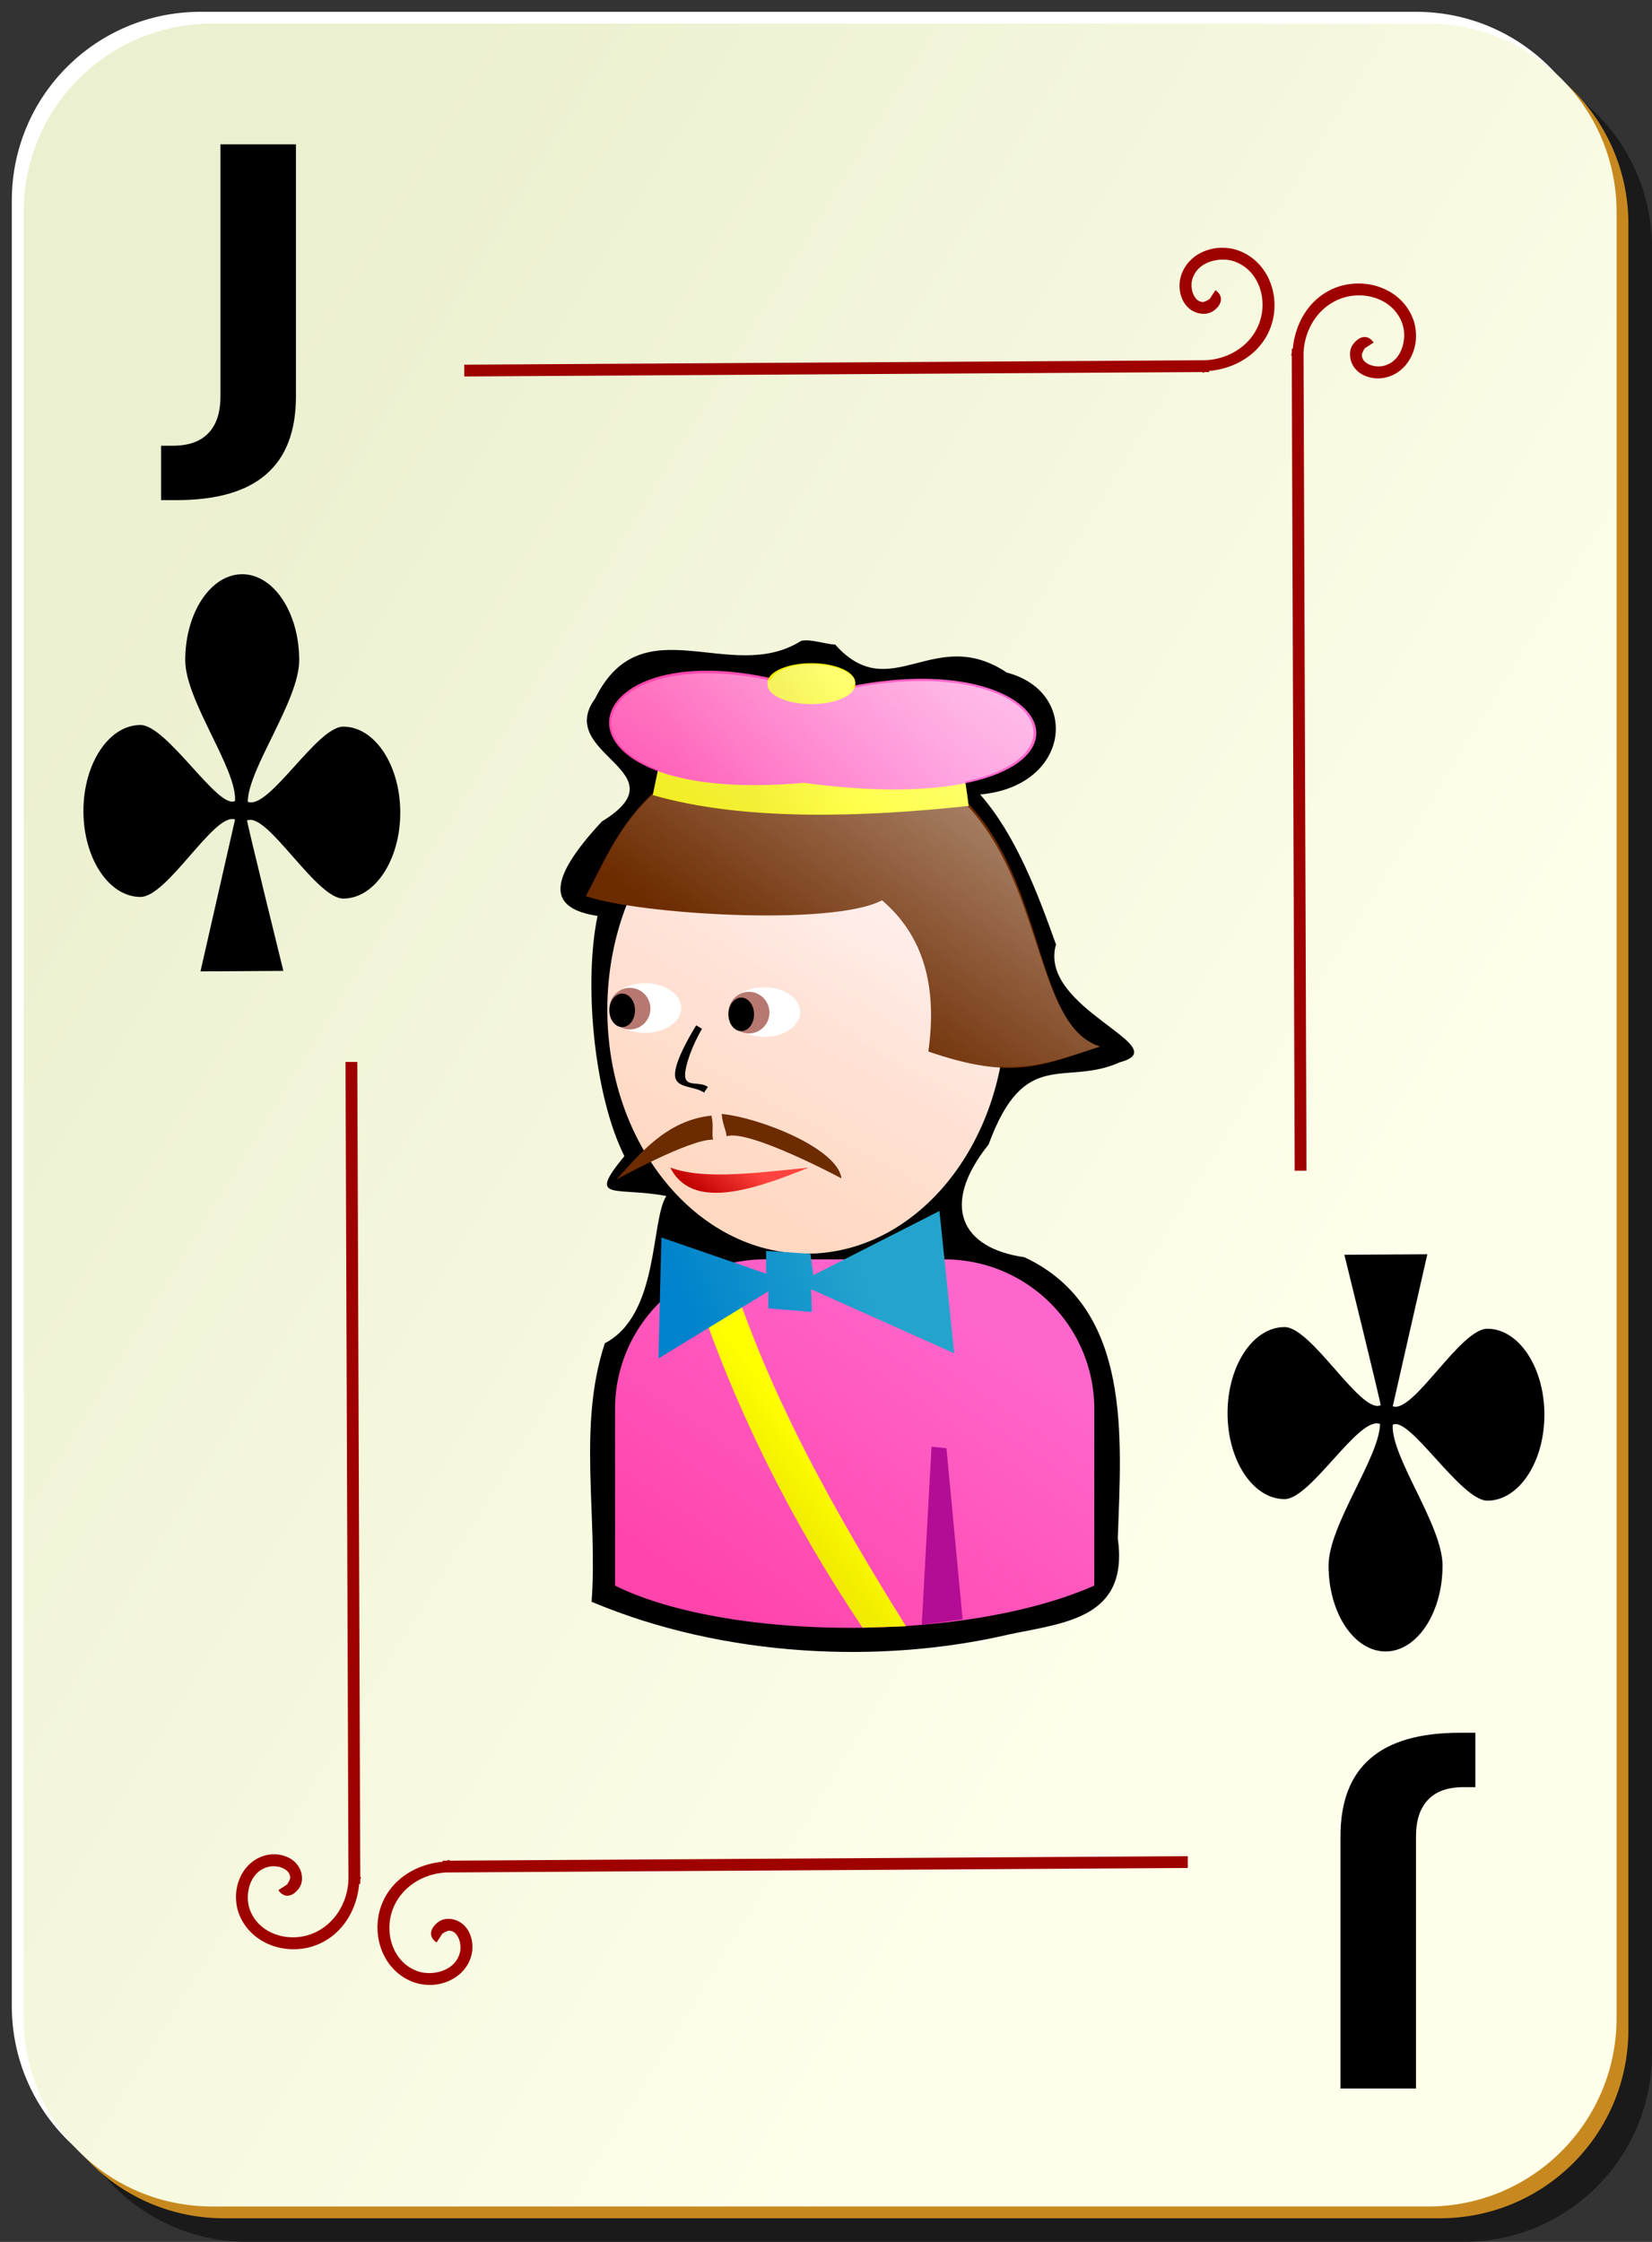 <svg xmlns="http://www.w3.org/2000/svg" xmlns:xlink="http://www.w3.org/1999/xlink" viewBox="0 0 140 190" version="1.0"><rect x="0" y="0" width="140" height="190" fill="#333333" stroke="none"/><defs><linearGradient id="i" y2="62.671" xlink:href="#a" gradientUnits="userSpaceOnUse" x2="111.88" gradientTransform="translate(-39.518 2.595)" y1="65.109" x1="103.56"/><linearGradient id="k" y2="55.781" xlink:href="#a" gradientUnits="userSpaceOnUse" y1="57.469" x2="109.5" x1="104.75"/><linearGradient id="b"><stop offset="0" stop-color="#ff44ab"/><stop offset="1" stop-color="#f6c"/></linearGradient><linearGradient id="c" y2="128.7" gradientUnits="userSpaceOnUse" x2="109" gradientTransform="translate(0 -1)" y1="63.1" x1="2"><stop offset="0" stop-color="#ebf0d0"/><stop offset="1" stop-color="#ffffeb"/></linearGradient><linearGradient id="l" y2="344.42" gradientUnits="userSpaceOnUse" x2="410.91" gradientTransform="matrix(.187 0 0 .145 -5.341 38.237)" y1="77.395" x1="652.3"><stop offset="0" stop-color="#fff"/><stop offset="1" stop-color="#fff" stop-opacity="0"/></linearGradient><linearGradient id="j" y2="57.702" xlink:href="#b" gradientUnits="userSpaceOnUse" x2="117.14" gradientTransform="translate(-35.991 2.47)" y1="62.938" x1="93.5"/><linearGradient id="a"><stop offset="0" stop-color="#f0eb00"/><stop offset="1" stop-color="#ff0"/></linearGradient><linearGradient id="h" y2="103.33" gradientUnits="userSpaceOnUse" x2="112.89" gradientTransform="translate(-40.136 3.506)" y1="108.76" x1="98.818"><stop offset="0" stop-color="#0083cc"/><stop offset="1" stop-color="#24a4cc"/></linearGradient><linearGradient id="g" y2="120.97" xlink:href="#a" gradientUnits="userSpaceOnUse" x2="105.55" gradientTransform="translate(-35.991 2.47)" y1="124.16" x1="101.39"/><linearGradient id="f" y2="322.14" gradientUnits="userSpaceOnUse" x2="312.09" gradientTransform="translate(17.456 51.558) scale(.145)" y1="346.33" x1="294.25"><stop offset="0" stop-color="#c10000"/><stop offset="1" stop-color="#ff433e"/></linearGradient><linearGradient id="e" y2="129.5" xlink:href="#b" gradientUnits="userSpaceOnUse" x2="74.326" gradientTransform="scale(1.14 .877)" y1="154.55" x1="51.852"/><linearGradient id="d" y2="256.18" gradientUnits="userSpaceOnUse" x2="484.8" gradientTransform="matrix(.187 0 0 .145 -5.337 38.225)" y1="437.5" x1="356.44"><stop offset="0" stop-color="#ffd8c1"/><stop offset="1" stop-color="#ffeded"/></linearGradient></defs><path d="M21 5h103c8.86 0 16 7.136 16 16v153c0 8.86-7.14 16-16 16H21c-8.864 0-16-7.14-16-16V21c0-8.864 7.136-16 16-16z" fill-opacity=".498"/><path d="M17 1h103c8.86 0 16 7.136 16 16v153c0 8.86-7.14 16-16 16H17c-8.864 0-16-7.14-16-16V17C1 8.136 8.136 1 17 1z" fill="#fff"/><path d="M19 3h103c8.86 0 16 7.136 16 16v153c0 8.86-7.14 16-16 16H19c-8.864 0-16-7.14-16-16V19c0-8.864 7.136-16 16-16z" fill="#c7891f"/><path d="M18 2h103c8.86 0 16 7.136 16 16v153c0 8.86-7.14 16-16 16H18c-8.864 0-16-7.14-16-16V18C2 9.136 9.136 2 18 2z" fill="url(#c)"/><path d="M103.53 21c-.5.002-.97.099-1.44.281-.93.364-1.73 1.112-2.03 2.188-.173.645-.12 1.381.19 2s.93 1.119 1.75 1.125c.48.003.85-.196 1.16-.532.15-.167.31-.415.31-.718s-.21-.583-.47-.75l-.53.812c.07.046 0-.005 0-.062 0-.058.02-.022-.03.031-.1.106-.46.219-.44.219-.42-.003-.65-.217-.84-.594s-.23-.905-.13-1.281c.21-.751.72-1.231 1.41-1.5.69-.27 1.55-.298 2.25-.031 2.11.807 2.82 3.429 1.93 5.437-.77 1.764-2.58 2.83-4.5 2.906l-62.776.375v1l62.566-.375v.063c.07 0 .14-.06.21-.063h.35v-.093c2.16-.195 4.19-1.362 5.09-3.407 1.1-2.492.15-5.748-2.56-6.781-.47-.18-.97-.252-1.47-.25zm11.41 3.031c-.67.023-1.35.163-1.97.438-2.05.903-3.21 2.93-3.41 5.093h-.09v.344c0 .078-.06.141-.06.219h.06l.25 69.094h1l-.25-69.313c.08-1.919 1.14-3.72 2.91-4.5 2-.887 4.62-.178 5.43 1.938.27.698.24 1.561-.03 2.25-.27.688-.75 1.202-1.5 1.406-.37.102-.9.064-1.28-.125s-.59-.421-.59-.844c0 .018.11-.34.21-.437.06-.049.09-.031.04-.032-.06 0-.11-.07-.07 0l.82-.531c-.17-.259-.45-.468-.75-.469-.31 0-.55.16-.72.313-.34.306-.54.681-.53 1.156 0 .819.5 1.44 1.12 1.75a2.86 2.86 0 002 .188c1.08-.293 1.82-1.102 2.19-2.031.18-.465.28-.941.28-1.438s-.07-.996-.25-1.469c-.77-2.029-2.8-3.068-4.81-3zM29.281 90l.25 69.31c-.076 1.92-1.142 3.72-2.906 4.5-2.008.89-4.63.18-5.437-1.93-.267-.7-.239-1.57.031-2.26.269-.68.749-1.2 1.5-1.4.376-.1.904-.07 1.281.12s.591.42.594.85c0-.02-.113.34-.219.43-.053.05-.089.04-.031.04.057 0 .108.07.062 0l-.812.53c.167.26.447.47.75.47s.551-.16.718-.32c.336-.3.535-.68.532-1.15-.006-.82-.506-1.44-1.125-1.75s-1.355-.37-2-.19c-1.076.29-1.824 1.1-2.188 2.03-.182.47-.279.94-.281 1.44s.07.99.25 1.47c1.033 2.7 4.289 3.66 6.781 2.56 2.045-.9 3.212-2.93 3.407-5.09h.093v-.35c.003-.08.063-.14.063-.22h-.063L30.281 90h-1zm71.379 67.31l-62.566.38v-.07c-.078 0-.141.06-.219.07h-.344v.09c-2.163.2-4.19 1.36-5.093 3.41-1.101 2.49-.144 5.75 2.562 6.78.472.18.971.25 1.469.25.497 0 .972-.1 1.437-.28.93-.37 1.739-1.11 2.032-2.19.175-.65.122-1.38-.188-2s-.932-1.12-1.75-1.13c-.476 0-.85.2-1.156.54-.153.16-.314.41-.313.72.001.3.21.58.469.74l.531-.81c-.07-.04 0 .01 0 .07 0 .05-.017.02.031-.04.097-.1.455-.21.438-.22.423.01.655.22.844.6s.227.9.125 1.28c-.205.75-.718 1.23-1.407 1.5-.688.27-1.552.3-2.25.03-2.115-.81-2.824-3.43-1.937-5.44.779-1.76 2.581-2.83 4.5-2.9l62.785-.38v-1z" fill-rule="evenodd" fill="#9f0000"/><path d="M18.683 12.234h6.396v21.359c0 2.947-.841 5.149-2.525 6.607-1.672 1.458-4.208 2.186-7.608 2.186H13.65v-4.61h.996c1.33 0 2.332-.354 3.007-1.062.687-.708 1.03-1.748 1.03-3.121V12.234M120 177h-6.4v-21.36c0-2.95.84-5.15 2.53-6.61 1.67-1.45 4.2-2.18 7.6-2.18h1.3v4.61h-1c-1.33 0-2.33.35-3 1.06-.69.71-1.03 1.75-1.03 3.12V177"/><path d="M20.527 48.665c-2.666 0-4.83 3.264-4.83 7.286 0 3.426 4.392 9.191 4.222 11.929-1.41.783-5.767-6.437-8.019-6.437-2.667 0-4.83 3.263-4.83 7.285 0 4.023 2.163 7.286 4.83 7.286 2.312 0 6.276-7.214 8.019-6.563L16.99 82.325l7.024-.042s-3.077-12.481-3.081-12.776h.055v.014c1.707-.64 5.806 6.632 8.102 6.632 2.667 0 4.83-3.263 4.83-7.286 0-4.022-2.163-7.285-4.83-7.285-2.242 0-6.308 7.1-8.093 6.368.025-2.806 4.36-8.577 4.36-11.999 0-4.022-2.163-7.286-4.83-7.286zM117.42 139.96c2.66 0 4.83-3.26 4.83-7.28 0-3.43-4.39-9.19-4.22-11.93 1.41-.79 5.76 6.43 8.02 6.43 2.66 0 4.83-3.26 4.83-7.28s-2.17-7.29-4.83-7.29c-2.32 0-6.28 7.22-8.02 6.57l2.93-12.88-7.03.04s3.08 12.49 3.08 12.78h-.05v-.01c-1.71.64-5.81-6.64-8.1-6.64-2.67 0-4.83 3.27-4.83 7.29s2.16 7.29 4.83 7.29c2.24 0 6.3-7.1 8.09-6.37-.03 2.8-4.36 8.57-4.36 12 0 4.02 2.16 7.28 4.83 7.28z" fill-rule="evenodd"/><g><path d="M67.892 54.313c-5.972 3.774-13.47-3.165-17.453 4.88-3.495 4.782 7.53 6.173.57 10.424-4.757 5.124-4.477 7.38-.37 8.007-1.182 5.664-.32 15.171 2.275 20.356-3.212 3.9-.805 2.56 3.552 3.38-1.354 2.15-.576 10.05-5.207 12.48-2.331 7.03-.583 14.65-1.125 21.91 11.275 4.75 24.625 5.29 35.403 2.76 4.738-.99 10.145-1.37 9.191-8.13.283-8.43 1.282-19.52-7.91-23.83-5.373-.76-7.165-4.39-3.041-9.554 3.063-8.358 6.44-4.861 11.144-6.975 4.901-1.311-7.002-4.539-5.43-9.977-1.522-4.254-3.383-9.258-6.43-12.711 7.679-.69 8.502-8.698 2.261-10.332-6.187-4.122-9.838 2.914-14.545-2.375-.78-.013-2.103-.504-2.885-.313z"/><path d="M85.235 85.573c0 11.413-7.563 20.677-16.883 20.677s-16.884-9.264-16.884-20.677c0-11.414 7.564-20.677 16.884-20.677s16.883 9.263 16.883 20.677z" fill="url(#d)"/><path d="M64.845 106.73a12.693 12.693 0 00-12.725 12.72v14.93c9.38 4.65 29.526 4.89 40.619 0v-14.93c0-7.05-5.676-12.72-12.725-12.72H64.845z" fill="url(#e)"/><path d="M49.638 75.941c2.527-4.528 5.054-13.18 19.127-13.09 21.84.639 16.63 23.381 24.451 25.835-4.853 1.578-7.299 2.929-14.541.43.792-5.698-.499-9.878-3.925-12.815-4.269 2.239-20.739 1.175-25.112-.36z" fill-rule="evenodd" fill="#6d2b00"/><path d="M67.814 85.771c0 1.162-1.363 2.105-3.042 2.105s-3.042-.943-3.042-2.105 1.363-2.105 3.042-2.105 3.042.943 3.042 2.105z" fill="#fff"/><path d="M65.207 85.82c0 .973-.779 1.762-1.738 1.762s-1.738-.79-1.738-1.762.779-1.762 1.738-1.762 1.738.79 1.738 1.762z" fill="#b67870"/><path d="M63.903 85.967c0 .784-.487 1.42-1.086 1.42s-1.087-.636-1.087-1.42.487-1.42 1.087-1.42 1.086.636 1.086 1.42z"/><path d="M57.726 85.431c0 1.162-1.364 2.105-3.043 2.105s-3.042-.943-3.042-2.105 1.364-2.105 3.042-2.105 3.043.943 3.043 2.105z" fill="#fff"/><path d="M55.119 85.48c0 .973-.78 1.762-1.739 1.762s-1.738-.79-1.738-1.762.779-1.762 1.738-1.762 1.739.79 1.739 1.762z" fill="#b67870"/><path d="M53.814 85.627c0 .784-.486 1.42-1.086 1.42s-1.087-.636-1.087-1.42.487-1.42 1.087-1.42 1.086.636 1.086 1.42z"/><path d="M56.801 98.955c1.849 3.625 6.901 1.945 11.728 0-5.324.559-8.993.969-11.728 0z" fill-rule="evenodd" fill="url(#f)"/><path d="M78.943 122.61l1.263.12 1.372 14.51-3.466.47.831-15.1z" fill="#b30d95"/><path d="M58.999 86.897c-.792 1.287-1.945 3.402-1.781 4.375.164.972 1.652.762 2.442 1.323l.331-.478c-.694-.493-1.783-.008-1.918-.808-.135-.799.681-2.915 1.422-4.118l-.496-.294z" fill-rule="evenodd"/><path d="M60.293 94.55c-3.804.378-6.133 3.301-8.061 5.42 0 0 6.237-3.456 8.201-3.386-.14-.491.07-1.122-.14-2.034zM61.161 94.405c3.382.346 9.846 2.97 10.146 5.46 0 0-7.885-4.218-9.739-3.563-.013-.511-.335-.964-.407-1.897z" fill-rule="evenodd" fill="#6d2b00"/><path d="M58.633 108.4c3.633 11.22 8.704 20.95 14.462 29.54l3.686-.11c-5.738-9.21-11.725-19.6-15.151-30.81 0 0-2.036.62-2.997 1.38z" fill-rule="evenodd" fill="url(#g)"/><path d="M56.051 104.88l-.25 10.25 9.313-5.69v1.44l3.687.31-.062-1.93 12.125 5.43-1.25-12.06-10.688 5.44-.25-1.81-3.75-.25v1.93l-8.875-3.06z" fill-rule="evenodd" fill="url(#h)"/><path d="M55.857 64.782l-.538 2.6c7.667 2.229 17.908 1.877 26.762.919-.018-.359-.349-2.519-.349-2.519-8.521.875-19.417.813-25.875-1z" fill-rule="evenodd" fill="url(#i)"/><path d="M68.107 66.345c28.52 3.833 23.479-13.396 1.562-7.625-21.146-7.459-26.229 9.833-1.562 7.625z" fill-rule="evenodd" fill="url(#j)"/><path d="M110.81 56.406a3.719 1.656 0 11-7.43 0 3.719 1.656 0 117.43 0z" transform="translate(-38.331 1.532)" fill="url(#k)"/><path d="M68.765 56.294c-1.81 0-3.138.611-3.469 1.375-12.881-2.722-17.582 4.484-9.533 7.562l-.406 2.063c-2.998 2.789-4.392 6.278-5.719 8.656.751.264 2.22.497 3.563.719-1.068 2.711-1.719 5.696-1.719 8.906 0 4.471 1.184 8.585 3.156 11.969a52.954 52.954 0 00-2.406 2.437s1.457-.778 3-1.531c3.028 4.62 7.597 7.65 12.783 7.78l-3.094-.22v.72h-.063c-.916 0-1.827.1-2.687.28l-6.126-2.12-.125 5.53a12.628 12.628 0 00-3.782 9.03v14.94c4.957 2.45 12.894 3.61 20.94 3.5.013.02.019.04.032.06l3.688-.09-.157-.25c.495-.04.978-.09 1.469-.13v.25l3.47-.47v-.03c4.135-.58 8.022-1.46 11.157-2.84v-14.94c0-7.04-5.654-12.7-12.689-12.72l-.437-4.09-8.033 4.09h-2.844l-.063-.47h-.218c7.926-.05 14.517-6.814 16.283-15.872 3.102.162 5.345-.662 8.502-1.688-5.484-1.721-4.735-13.318-11.221-20.375.02-.002.043.002.063 0-.016-.297-.203-1.574-.282-2.094 10.992-2.385 5.539-10.841-9.689-7.906.087-.14.376-.223.376-.375 0-.914-1.667-1.656-3.72-1.656z" fill="url(#l)"/></g></svg>